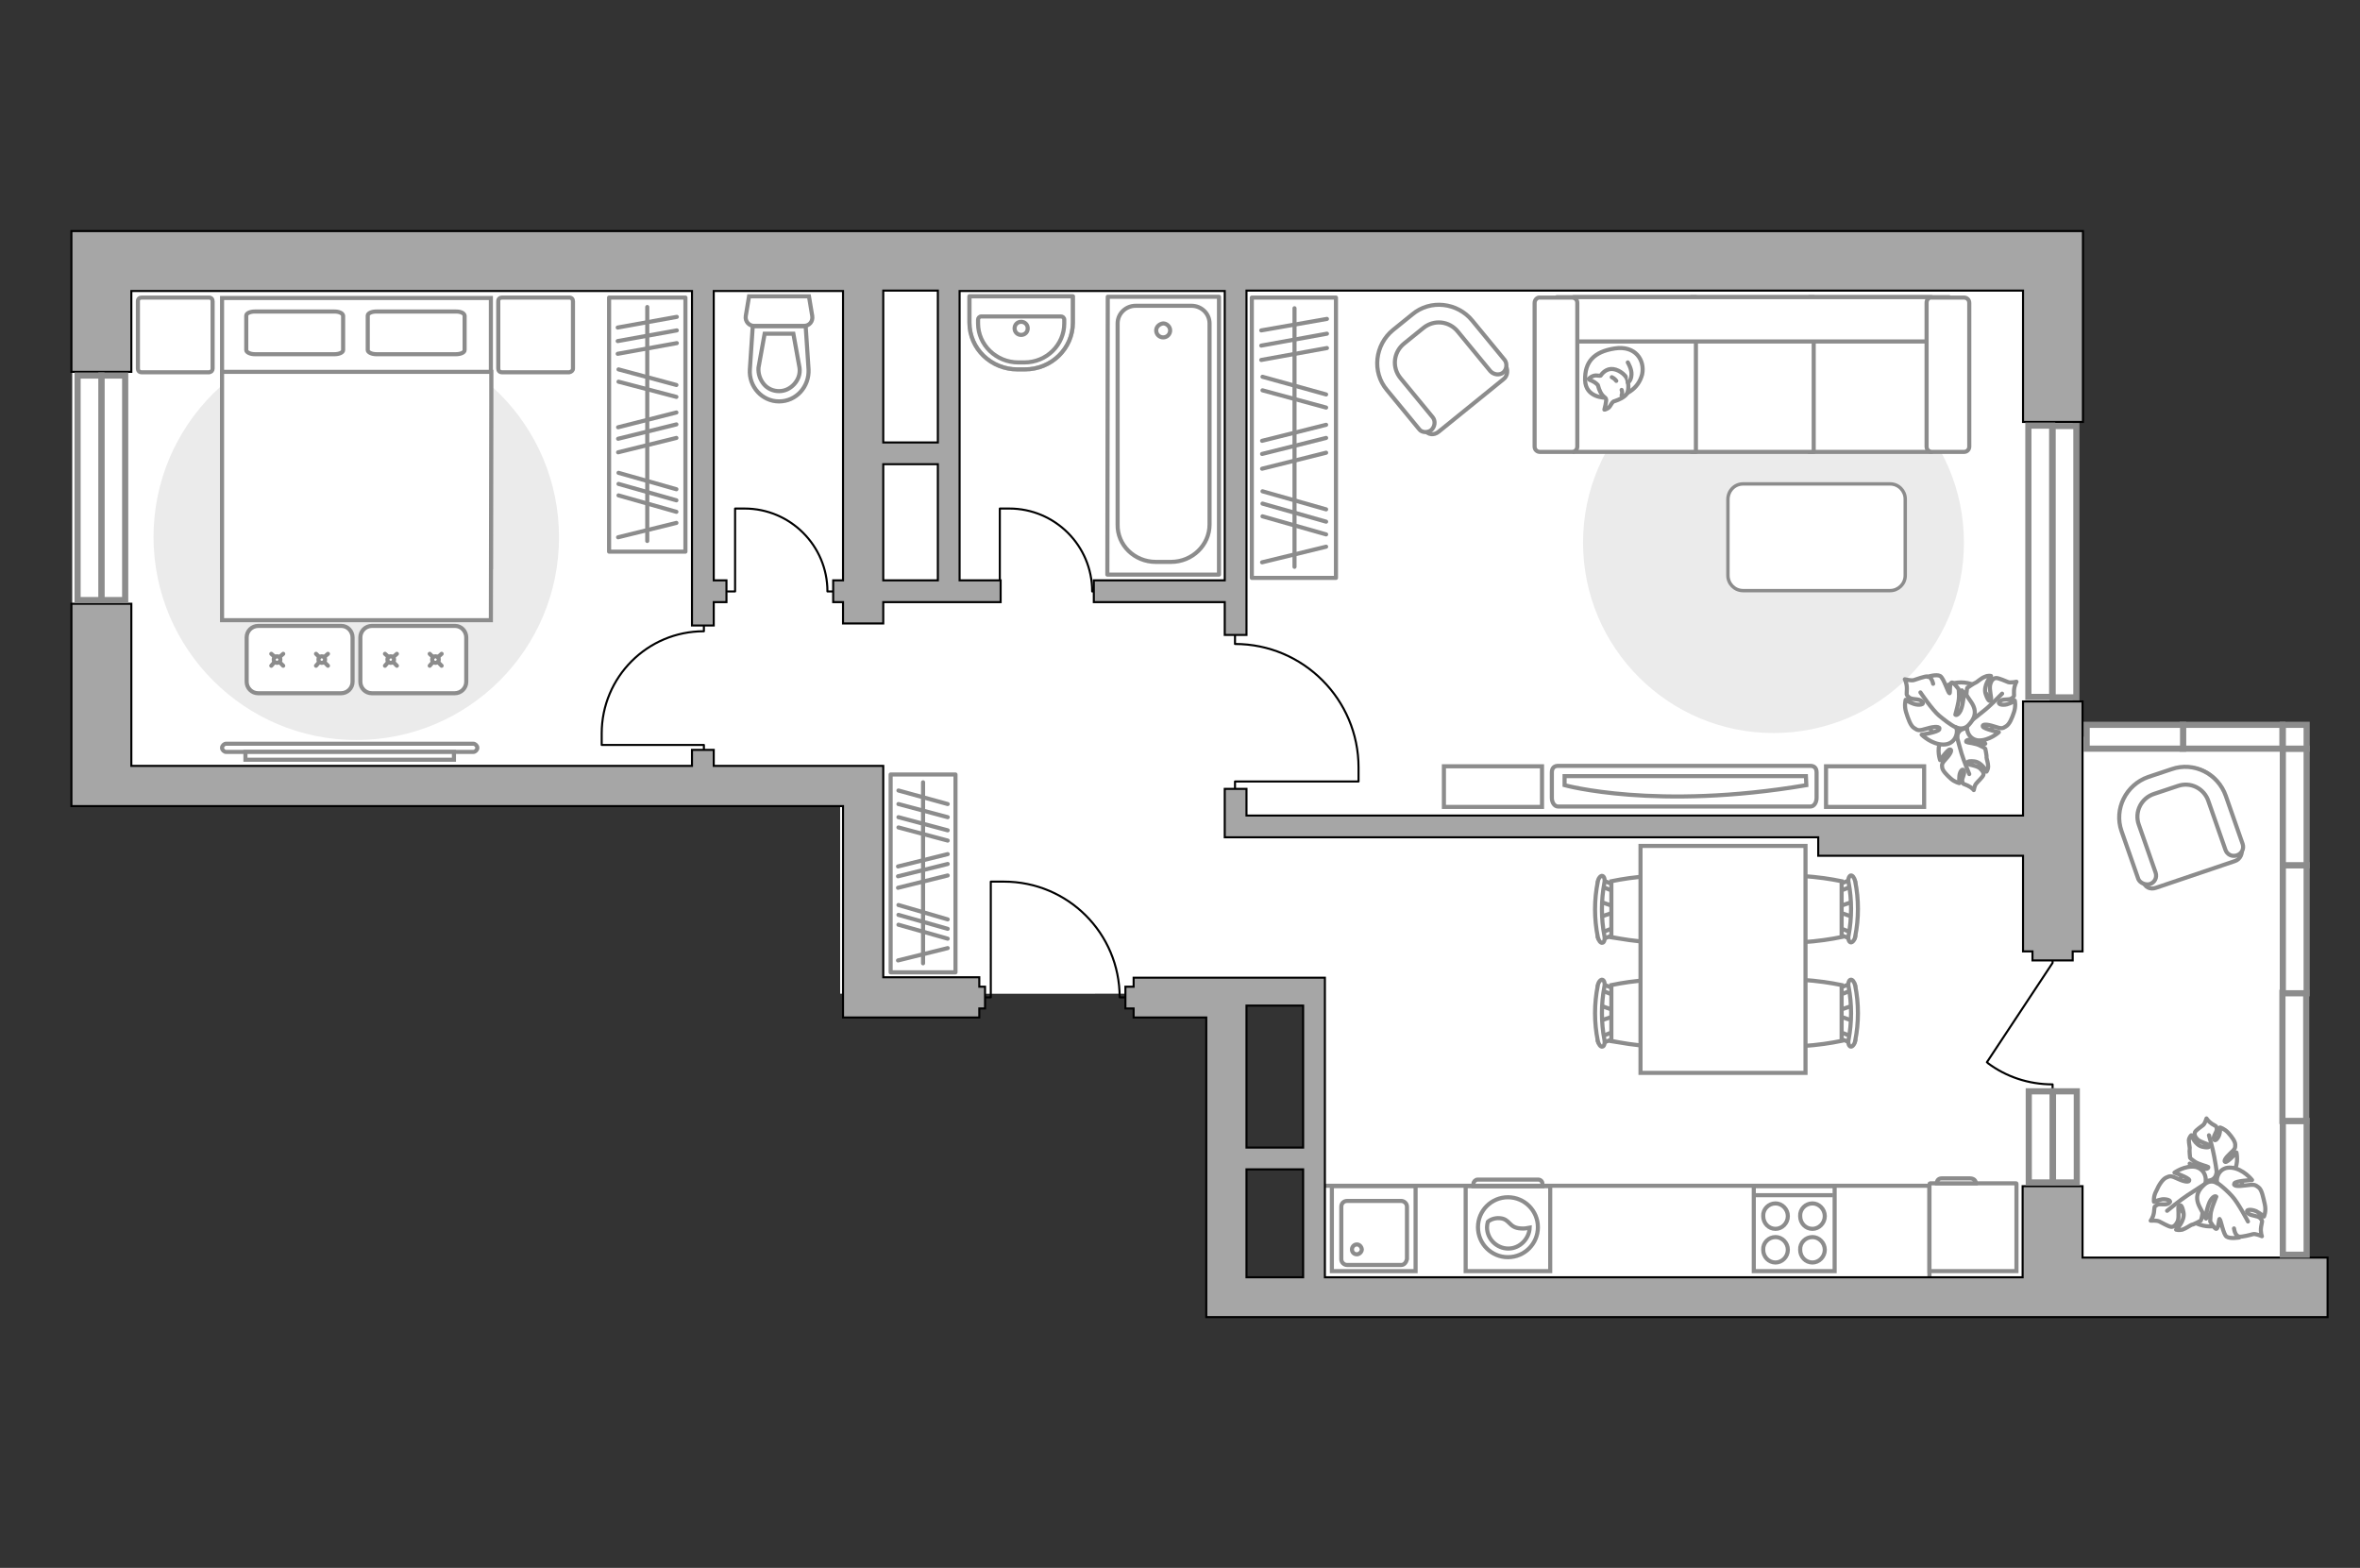 <?xml version="1.0" encoding="utf-8"?>
<!-- Generator: Adobe Illustrator 25.1.0, SVG Export Plug-In . SVG Version: 6.00 Build 0)  -->
<svg version="1.1" id="Слой_1" xmlns="http://www.w3.org/2000/svg" xmlns:xlink="http://www.w3.org/1999/xlink" x="0px" y="0px"
	 viewBox="0 0 575 382" style="enable-background:new 0 0 575 382;" xml:space="preserve">
<rect x="0" y="0" width="575" height="382" fill="#333333" stroke="none"/>
<style type="text/css">
	.st0{fill:#FFFFFF;}
	.st1{fill:#FFFFFF;stroke:#8C8C8C;stroke-linecap:round;stroke-linejoin:round;stroke-miterlimit:10;}
	.st2{fill:none;stroke:#8C8C8C;stroke-linecap:round;stroke-linejoin:round;stroke-miterlimit:10;}
	.st3{fill:#FFFFFF;stroke:#8C8C8C;stroke-miterlimit:10;}
	.st4{fill:#EBEBEB;}
	.st5{fill:none;stroke:#000000;stroke-width:0.5;stroke-linecap:round;stroke-linejoin:round;stroke-miterlimit:10;}
	.st6{fill:none;stroke:#8C8C8C;stroke-linecap:round;stroke-miterlimit:10;}
	.st7{fill:#FFFFFF;stroke:#8C8C8C;stroke-linecap:round;stroke-miterlimit:10;}
	.st8{fill:#FFFFFF;stroke:#8C8C8C;stroke-width:0.828;stroke-miterlimit:10;}
	.st9{fill-rule:evenodd;clip-rule:evenodd;fill:#FFFFFF;fill-opacity:0.1;stroke:#8C8C8C;stroke-miterlimit:10;}
	
		.st10{opacity:0.5;fill:none;stroke:#8C8C8C;stroke-linecap:round;stroke-linejoin:round;stroke-miterlimit:10;enable-background:new    ;}
	.st11{fill:#A6A6A6;stroke:#000000;stroke-width:0.5;stroke-miterlimit:10;}
	.st12{fill:#FFFFFF;stroke:#8C8C8C;stroke-width:1.5;stroke-linecap:round;stroke-miterlimit:10;}
</style>
<g id="bg_1_">
	<g>
		<rect x="317.5" y="61.5" class="st0" width="187.5" height="252.1"/>
		<rect x="486.7" y="179.5" class="st0" width="72.4" height="132.9"/>
		<rect x="204.7" y="65.3" class="st0" width="135.9" height="176.8"/>
		<rect x="17.6" y="65.2" class="st0" width="218.1" height="125.4"/>
		<rect x="76.8" y="63.6" class="st0" width="139.6" height="127.9"/>
		<rect x="213.3" y="144" class="st0" width="53.5" height="98"/>
	</g>
</g>
<g id="furniture_1_">
	<g>
		<path id="Vector_52_6_" class="st1" d="M347.1,104.7l-8.8-10.9c-3.1-3.9-2.6-9.8,1.4-13l5.2-4.2c3.9-3.1,9.8-2.6,13,1.4l8.8,10.9
			c0.8,1,0.7,2.7-0.4,3.5l-15.8,12.8C349.4,106.1,347.9,106,347.1,104.7z"/>
		<path id="Vector_53_6_" class="st1" d="M345.8,104.6l-7.9-9.6c-3.7-4.4-2.9-11,1.5-14.6l4.7-3.8c4.4-3.7,11-2.9,14.6,1.5l7.9,9.6
			c0.7,0.9,0.5,2.4-0.4,3.1s-2.3,0.5-3.1-0.4l-7.9-9.6c-2.1-2.6-5.8-3-8.4-0.9l-4.7,3.8c-2.6,2.1-3,5.8-0.9,8.4l7.9,9.6
			c0.7,0.9,0.5,2.3-0.4,3.1C347.8,105.5,346.4,105.4,345.8,104.6z"/>
	</g>
	<g>
		<path id="Vector_52_1_" class="st1" d="M522.2,214.6l-4.4-13.3c-1.6-4.7,0.9-10.1,5.8-11.7l6.4-2.1c4.7-1.6,10.1,0.9,11.7,5.8
			l4.4,13.3c0.4,1.3-0.3,2.8-1.6,3.2l-19.2,6.5C523.9,216.8,522.5,216.2,522.2,214.6z"/>
		<path id="Vector_53_1_" class="st1" d="M521,214.2l-4.1-11.7c-1.9-5.4,1.1-11.3,6.5-13.2l5.7-1.9c5.4-1.9,11.3,1.1,13.2,6.5
			l4.1,11.7c0.4,1.2-0.2,2.4-1.4,2.8c-1.2,0.4-2.4-0.2-2.8-1.4l-4.1-11.7c-1-3.2-4.4-4.9-7.5-3.8l-5.7,1.9c-3.2,1-4.9,4.4-3.8,7.5
			l4.1,11.7c0.4,1.2-0.2,2.4-1.4,2.8C522.7,215.7,521.4,215.1,521,214.2z"/>
	</g>
	<g>
		<rect x="148.4" y="72.5" class="st2" width="18.6" height="61.9"/>
		<line class="st2" x1="150.5" y1="79.8" x2="164.9" y2="77.2"/>
		<line class="st2" x1="150.5" y1="83.1" x2="164.9" y2="80.5"/>
		<line class="st2" x1="150.7" y1="115.2" x2="164.8" y2="119.2"/>
		<line class="st2" x1="150.7" y1="117.9" x2="164.8" y2="121.9"/>
		<line class="st2" x1="150.7" y1="120.7" x2="164.8" y2="124.7"/>
		<line class="st2" x1="150.5" y1="86.2" x2="164.9" y2="83.6"/>
		<line class="st2" x1="150.7" y1="90" x2="164.8" y2="93.8"/>
		<line class="st2" x1="150.7" y1="93" x2="164.8" y2="96.7"/>
		<line class="st2" x1="150.6" y1="104.1" x2="164.8" y2="100.5"/>
		<line class="st2" x1="150.6" y1="110.2" x2="164.8" y2="106.7"/>
		<line class="st2" x1="150.6" y1="130.9" x2="164.8" y2="127.4"/>
		<line class="st2" x1="150.6" y1="106.9" x2="164.8" y2="103.4"/>
		<line class="st2" x1="157.7" y1="131.8" x2="157.7" y2="74.8"/>
	</g>
	<g>
		<rect x="217" y="188.7" class="st2" width="15.8" height="48.2"/>
		<line class="st2" x1="218.9" y1="220.5" x2="230.9" y2="224"/>
		<line class="st2" x1="218.9" y1="222.9" x2="230.9" y2="226.3"/>
		<line class="st2" x1="218.9" y1="225.3" x2="230.9" y2="228.7"/>
		<line class="st2" x1="218.9" y1="199.1" x2="230.9" y2="202.3"/>
		<line class="st2" x1="218.9" y1="192.6" x2="230.9" y2="195.9"/>
		<line class="st2" x1="218.9" y1="195.9" x2="230.9" y2="199.1"/>
		<line class="st2" x1="218.9" y1="201.6" x2="230.9" y2="204.8"/>
		<line class="st2" x1="218.8" y1="211.1" x2="230.9" y2="208.1"/>
		<line class="st2" x1="218.8" y1="216.3" x2="230.9" y2="213.3"/>
		<line class="st2" x1="218.8" y1="234" x2="230.9" y2="231"/>
		<line class="st2" x1="218.8" y1="213.5" x2="230.9" y2="210.5"/>
		<line class="st2" x1="224.9" y1="234.7" x2="224.9" y2="190.6"/>
	</g>
	<g>
		<rect x="305" y="72.5" class="st2" width="20.5" height="68.3"/>
		<line class="st2" x1="307.3" y1="80.5" x2="323.3" y2="77.7"/>
		<line class="st2" x1="307.3" y1="84.2" x2="323.3" y2="81.3"/>
		<line class="st2" x1="307.6" y1="119.7" x2="323.1" y2="124.1"/>
		<line class="st2" x1="307.6" y1="122.7" x2="323.1" y2="127.1"/>
		<line class="st2" x1="307.6" y1="125.8" x2="323.1" y2="130.2"/>
		<line class="st2" x1="307.3" y1="87.7" x2="323.3" y2="84.8"/>
		<line class="st2" x1="307.6" y1="91.8" x2="323.1" y2="96.1"/>
		<line class="st2" x1="307.6" y1="95.1" x2="323.1" y2="99.3"/>
		<line class="st2" x1="307.5" y1="107.4" x2="323.1" y2="103.5"/>
		<line class="st2" x1="307.5" y1="114.2" x2="323.1" y2="110.3"/>
		<line class="st2" x1="307.5" y1="137" x2="323.1" y2="133.2"/>
		<line class="st2" x1="307.5" y1="110.6" x2="323.1" y2="106.7"/>
		<line class="st2" x1="315.4" y1="138.1" x2="315.4" y2="75.1"/>
	</g>
	<g>
		<path id="Vector_60_3_" class="st3" d="M546.6,290.8c-0.1,4.5-3.7,8.1-8.2,8s-8.1-3.7-8-8.2c0.1-4.5,3.7-8.1,8.2-8
			C543.1,282.7,546.7,286.4,546.6,290.8z"/>
		<path class="st1" d="M544.3,285.3c1.2-1.9,0.6-4.5,0.6-4.5s-2.1,2.4-2.7,2.3c-0.5-0.1,0-1,1.2-2.1s1.2-1.3,1.2-2.1
			c0-0.8-0.8-1.9-1.7-2.9s-2-1.3-2-1.3s0.1,0.9-0.2,1.8s-1.1,1.8-1.3,1c-0.2-0.8,0.8-1.7,0.7-2.5c-0.1-0.8-0.3-0.6-1.2-1.2
			c-0.9-0.6-1.3-1.3-1.3-1.3s-0.4,1.3-0.8,1.6c-0.4,0.3-1.8,1.3-2,1.7c-0.2,0.5-0.1,1.1,0.6,1.8c0.7,0.7,2.6,1.1,2.8,1.4
			c0.2,0.3,0.2,0.8-1.6,0.4s-2.7-2.8-2.7-2.8s-0.5,0.4-0.6,1.2c0,0.8,0.3,1.9,0.2,2.2c-0.1,0.3,0.1,2.1,0.1,2.1s0.1,0.2,1.1,0.9
			c1,0.7,3.2,1.2,3.3,1.3s0.1,0.6-1.2,0.5c-1.2,0-3.3-1.3-3.3-1.3s0,0.1,0.9,2.2s2.4,2.2,4,1.9c1.5-0.3,1.6-1.7,1.6-1.7
			C540.5,286.7,542.8,287.4,544.3,285.3z"/>
		<path class="st2" d="M539.6,289.7c0.5-1.2,0.7-2.4,0.5-3.7c0-0.9-0.4-3-0.6-4.1c-0.3-1.8-1.3-5.3-1.3-5.3"/>
		<path class="st1" d="M534.9,284.3c-2.6-0.4-5.1,1.4-5.1,1.4s3.4,1.2,3.6,1.8c0.1,0.6-1.1,0.5-2.8-0.3c-1.7-0.8-1.9-0.7-2.8-0.3
			s-1.8,1.8-2.4,3.2c-0.8,1.4-0.6,2.7-0.6,2.7s0.9-0.4,2-0.6c1.1-0.1,2.5,0.3,1.7,0.9c-0.8,0.7-2.2,0-3,0.5s-0.5,0.5-0.7,1.8
			c-0.2,1.3-0.8,2-0.8,2s1.5-0.1,2.1,0.2c0.6,0.3,2.2,1.2,2.8,1.3s1.2-0.3,1.7-1.4c0.4-1.1,0-3.2,0.2-3.6c0.3-0.4,0.8-0.6,1.2,1.5
			s-1.8,4.2-1.8,4.2s0.6,0.2,1.5,0c0.9-0.3,2-1.1,2.3-1.2c0.4,0,2.2-1,2.2-1s0.2-0.3,0.4-1.6c0.2-1.3-0.3-3.9-0.2-4.1
			c0-0.2,0.5-0.4,1,1s0.1,4.2,0.1,4.2s0.2-0.1,2-2c1.8-2,1.2-3.7,0.2-5.2s-2.6-0.9-2.6-0.9C537.8,287.7,537.5,284.9,534.9,284.3z"/>
		<path class="st2" d="M541.2,287.4c-1.5,0-2.9,0.4-4.2,1.2c-0.8,0.5-2.9,1.9-4,2.6c-1.7,1.1-5,3.8-5,3.8"/>
		<g>
			<path class="st1" d="M545.6,301.5c0,0-2.2,0.4-3.1-0.2c-0.8-0.5-1.4-4.1-1.7-4.3c-0.2-0.1-0.2,2.2-0.8,2.4
				c-0.4,0.1-1.5-1.8-1.5-1.8s0-0.2,0.1-1.7s1.4-4.2,1.4-4.3s-0.5-0.5-1.4,0.8c-0.8,1.3-1.3,4.3-1.3,4.3s-0.1-0.2-1.4-2.7
				c-1.3-2.6-0.2-4.2,1.3-5.5c1.6-1.3,3-0.2,3-0.2c-0.4-1.4,0.6-4.1,3.5-3.8c2.9,0.3,5,3,5,3s-4,0.2-4.3,0.8
				c-0.4,0.7,0.8,0.8,2.9,0.5c2-0.3,2.2-0.1,3,0.5s1.1,2.4,1.5,4.1c0.4,1.7-0.2,3-0.2,3s-0.8-0.7-1.9-1.3c-1.2-0.5-2.7-0.5-2.1,0.4
				c0.7,0.8,2.4,0.6,3.1,1.3c0.7,0.8,0.4,0.7,0.2,2.1s0.2,2.3,0.2,2.3s-1.6-0.7-2.2-0.5c-0.7,0.2-2.7,0.7-3.3,0.6s-1.1-0.7-1.3-2"/>
			<path class="st2" d="M540.1,288.1c1.3,0.9,2.8,2.3,3.7,3.3c1.5,1.6,3.9,6.2,3.9,6.2"/>
		</g>
	</g>
	<path id="Vector_51_4_" class="st4" d="M385.7,132.2c0-25.6,20.8-46.4,46.4-46.4s46.4,20.7,46.4,46.4c0,25.6-20.7,46.4-46.4,46.4
		C406.5,178.6,385.7,157.8,385.7,132.2z"/>
	<path id="Vector_51_2_" class="st4" d="M37.4,130.9c0-27.3,22.1-49.4,49.4-49.4s49.4,22.1,49.4,49.4s-22.1,49.4-49.4,49.4
		C59.6,180.3,37.5,158.2,37.4,130.9z"/>
	<g>
		<path id="Vector_54_2_" class="st1" d="M470.6,110.1h-29.8V72.4h29.8V110.1z"/>
		<path id="Vector_55_2_" class="st1" d="M441.9,110.1h-29.8V72.4h29.8V110.1z"/>
		<path id="Vector_56_2_" class="st1" d="M413.2,110.1h-29.8V72.4h29.8V110.1z"/>
		<path id="Vector_57_2_" class="st1" d="M379.3,83.2V72.4h95.6l-2.8,10.8H379.3z"/>
		<path id="Vector_58_2_" class="st1" d="M470.7,72.5h7.8c0.7,0,1.3,0.5,1.3,1.3v35c0,0.7-0.5,1.3-1.3,1.3h-7.8
			c-0.7,0-1.3-0.5-1.3-1.3v-35C469.4,73,469.9,72.4,470.7,72.5z"/>
		<path id="Vector_59_2_" class="st1" d="M375.2,72.5h7.8c0.7,0,1.3,0.5,1.3,1.3v35c0,0.7-0.5,1.3-1.3,1.3h-7.8
			c-0.7,0-1.3-0.5-1.3-1.3v-35C373.9,73,374.6,72.4,375.2,72.5z"/>
		<g>
			<path class="st1" d="M400.1,91.2c0.7-3.4-1.6-7.1-6.7-6.3s-7.3,3.3-7.2,7.7s5,4.3,5,4.3C396.1,96.9,399.2,94.7,400.1,91.2z"/>
			<path class="st1" d="M391.3,97.2c0.2,0.3-0.4,2.6-0.4,2.6s0,0.1,0.8-0.3s0.9-1.7,1.8-1.8c0.9-0.3,2.3-0.9,2.9-1.8
				c0.5-1,0.4-2.5,0-3.6s-2.3-2.5-3.9-2.4s-2.5,1.6-2.5,1.6s0,0.1-0.8,0c-1.2-0.2-2.1,0.8-2.1,0.8s-0.1,0.2,0.8,0.5
				c0.9,0.4,1.4,1,1.4,1C390.1,96.8,391.1,96.6,391.3,97.2z"/>
			<path class="st1" d="M392.7,91.9c0.7,0.3,1.1,0.9,1.1,0.9"/>
			<path class="st1" d="M395.1,96.3c0.3-0.7,0-1.3,0-1.3"/>
			<path class="st1" d="M396.6,88.3c0,0,1,1.6,0.9,3c-0.1,1.6-0.9,1.9-0.9,1.9"/>
		</g>
	</g>
	<polyline class="st3" points="320.9,288.9 470.1,288.9 470.1,312.2 	"/>
	<path class="st5" d="M268.2,144.1h-2.1l0,0c0-11.2-9.1-20.2-20.2-20.2h-2.3v20.2h-1.8"/>
	<path class="st5" d="M203.7,144.1h-2.1l0,0c0-11.2-9.1-20.2-20.2-20.2h-2.3v20.2h-1.8"/>
	<path class="st5" d="M300.9,153.7v3.2l0,0c16.6,0,30.1,13.5,30.1,30.1v3.4h-30.1v2.7"/>
	<path class="st5" d="M171.5,151.2v2.6l0,0c-13.8,0-24.9,11.2-24.9,24.9v2.8h24.9v2.2"/>
	<g>
		<path id="Vector_8_1_" class="st3" d="M470.1,288.5v21.2h21.2v-21.3c0,0,0-0.1-0.1-0.1h-20.9C470.2,288.3,470.1,288.4,470.1,288.5
			z"/>
		<path id="Vector_9_1_" class="st3" d="M479.9,287.1h-6.8c-0.7,0-1.2,0.4-1.2,1.2h9.5C481.4,287.6,480.9,287.1,479.9,287.1z"/>
	</g>
	<g>
		<path id="Vector_102_2_" class="st3" d="M441.1,196.5c0.9,0,1.5-1,1.5-2.1v-6.2c0-1.2-0.7-1.6-1.5-1.6h-61.5
			c-0.9,0-1.5,0.5-1.5,1.6v6.2c0,1.2,0.7,2.1,1.5,2.1H441.1z"/>
		<path id="Vector_103_2_" class="st3" d="M440.1,191.3c-36.6,6.2-58.9,0-58.9,0v-2.2H440L440.1,191.3z"/>
	</g>
	<g>
		<path id="Vector_98_1_" class="st3" d="M54.1,72.6h65.5v65.6H54.1V72.6z"/>
		<path id="Vector_99_1_" class="st3" d="M119.6,151.1l0.1-52.3v-8.2h-7.8H54.1v60.5H119.6L119.6,151.1z"/>
		<path id="Vector_100_1_" class="st2" d="M83.6,76.9v8.4c0,0.6-1,1-2.1,1H62.1c-1.2,0-2.1-0.5-2.1-1v-8.4c0-0.6,1-1,2.1-1h19.4
			C82.6,75.9,83.5,76.3,83.6,76.9z"/>
		<path id="Vector_101_1_" class="st2" d="M113.2,76.9v8.4c0,0.6-1,1-2.1,1H91.7c-1.2,0-2.1-0.5-2.1-1v-8.4c0-0.6,1-1,2.1-1h19.4
			C112.3,75.9,113.1,76.3,113.2,76.9z"/>
	</g>
	<path id="Vector_5_2_" class="st1" d="M138.7,90.7h-16.4c-0.6,0-0.9-0.4-0.9-0.9V73.4c0-0.6,0.4-0.9,0.9-0.9h16.4
		c0.6,0,0.9,0.4,0.9,0.9v16.4C139.6,90.3,139.2,90.6,138.7,90.7z"/>
	<path id="Vector_5_1_" class="st1" d="M51,90.7H34.5c-0.6,0-0.9-0.4-0.9-0.9V73.4c0-0.6,0.4-0.9,0.9-0.9h16.4
		c0.6,0,0.9,0.4,0.9,0.9v16.4C51.8,90.3,51.5,90.6,51,90.7z"/>
	<g>
		<path class="st3" d="M115.3,183.2c0.5,0,1-0.5,1-1s-0.5-1-1-1H55.1c-0.5,0-1,0.5-1,1s0.5,1,1,1H115.3z"/>
		<rect x="59.8" y="183.2" class="st3" width="50.8" height="1.9"/>
	</g>
	<g>
		<path class="st3" d="M110.9,152.5H90.6c-1.5,0-2.8,1.2-2.8,2.8v10.8c0,1.5,1.2,2.8,2.8,2.8h20.2c1.5,0,2.8-1.2,2.8-2.8v-10.8
			C113.6,153.8,112.4,152.5,110.9,152.5z"/>
		<g>
			<g>
				<line class="st6" x1="94.6" y1="161.3" x2="93.8" y2="162.2"/>
				<circle class="st7" cx="95.2" cy="160.7" r="0.8"/>
				<line class="st6" x1="96.7" y1="159.3" x2="95.8" y2="160.1"/>
				<line class="st6" x1="95.8" y1="161.3" x2="96.7" y2="162.2"/>
				<line class="st6" x1="93.8" y1="159.3" x2="94.7" y2="160.1"/>
			</g>
			<g>
				<line class="st6" x1="105.5" y1="161.3" x2="104.7" y2="162.2"/>
				<circle class="st7" cx="106.1" cy="160.7" r="0.8"/>
				<line class="st6" x1="107.6" y1="159.3" x2="106.7" y2="160.1"/>
				<line class="st6" x1="106.7" y1="161.3" x2="107.6" y2="162.2"/>
				<line class="st6" x1="104.7" y1="159.3" x2="105.5" y2="160.1"/>
			</g>
		</g>
	</g>
	<g>
		<path class="st3" d="M83.2,152.5H62.9c-1.5,0-2.8,1.2-2.8,2.8v10.8c0,1.5,1.2,2.8,2.8,2.8h20.2c1.5,0,2.8-1.2,2.8-2.8v-10.8
			C85.9,153.8,84.7,152.5,83.2,152.5z"/>
		<g>
			<g>
				<line class="st6" x1="66.9" y1="161.3" x2="66.1" y2="162.2"/>
				<circle class="st7" cx="67.5" cy="160.7" r="0.8"/>
				<line class="st6" x1="69" y1="159.3" x2="68.1" y2="160.1"/>
				<line class="st6" x1="68.1" y1="161.3" x2="69" y2="162.2"/>
				<line class="st6" x1="66.1" y1="159.3" x2="67" y2="160.1"/>
			</g>
			<g>
				<line class="st6" x1="77.8" y1="161.3" x2="77" y2="162.2"/>
				<circle class="st7" cx="78.4" cy="160.7" r="0.8"/>
				<line class="st6" x1="79.9" y1="159.3" x2="79" y2="160.1"/>
				<line class="st6" x1="79" y1="161.3" x2="79.9" y2="162.2"/>
				<line class="st6" x1="77" y1="159.3" x2="77.8" y2="160.1"/>
			</g>
		</g>
	</g>
	<g>
		<path id="Vector_60_2_" class="st3" d="M469.7,175.2c-0.4-4.5,2.8-8.5,7.3-8.9s8.5,2.8,8.9,7.3c0.4,4.5-2.8,8.5-7.3,8.9
			C474.2,183,470.2,179.7,469.7,175.2z"/>
		<path class="st1" d="M472.8,180.6c-1,2.1-0.1,4.6-0.1,4.6s1.8-2.6,2.4-2.6s0.2,1-0.9,2.2s-1.1,1.4-1,2.2s1.1,1.8,2.1,2.7
			c1,0.9,2.1,1.1,2.1,1.1s-0.1-0.8,0-1.8s0.8-2,1.1-1.2c0.3,0.8-0.6,1.8-0.4,2.6c0.2,0.8,0.3,0.5,1.3,1c1.1,0.5,1.5,1.1,1.5,1.1
			s0.2-1.2,0.6-1.6c0.3-0.4,1.5-1.5,1.7-2c0.2-0.4,0-1-0.8-1.7c-0.8-0.7-2.6-0.8-2.9-1.1s-0.3-0.8,1.5-0.6c1.9,0.2,3,2.5,3,2.5
			s0.4-0.5,0.4-1.3s-0.4-1.9-0.4-2.2c0.1-0.3-0.3-2.1-0.3-2.1s-0.1-0.2-1.2-0.7c-1-0.6-3.3-0.8-3.4-0.9s-0.2-0.6,1.1-0.6
			s3.5,1,3.5,1s-0.1-0.1-1.2-2.1s-2.7-2-4.2-1.5s-1.4,1.9-1.4,1.9C476.2,178.6,473.9,178.2,472.8,180.6z"/>
		<path class="st2" d="M476.8,175.7c-0.3,1.3-0.3,2.6,0,3.8c0.2,0.9,0.8,2.9,1.1,4c0.5,1.7,1.9,5.1,1.9,5.1"/>
		<path class="st1" d="M482,180.4c2.7,0.1,5-2,5-2s-3.7-0.8-3.9-1.4s1-0.6,2.8,0s2,0.5,2.8,0c0.9-0.5,1.5-2,2-3.5s0.2-2.8,0.2-2.8
			s-0.8,0.6-1.9,0.9c-1.1,0.3-2.5,0-1.8-0.7c0.8-0.8,2.2-0.2,3-0.8c0.8-0.6,0.4-0.6,0.5-1.9s0.6-2.1,0.6-2.1s-1.4,0.3-2,0.1
			c-0.5-0.2-2.3-1-2.9-1s-1.2,0.4-1.5,1.6s0.4,3.3,0.2,3.7c-0.1,0.4-0.6,0.7-1.3-1.4s1.3-4.4,1.3-4.4s-0.7-0.2-1.5,0.2
			c-0.9,0.3-1.9,1.3-2.2,1.4c-0.4,0.1-2.1,1.3-2.1,1.3s-0.1,0.2-0.2,1.6c0,1.4,0.7,4,0.7,4.1c-0.1,0.2-0.6,0.4-1.2-0.9
			c-0.6-1.4-0.6-4.2-0.6-4.2s-0.1,0.1-1.7,2.2c-1.6,2.1-0.8,3.8,0.4,5.2c1.2,1.4,2.7,0.6,2.7,0.6C478.9,177.4,479.4,180.1,482,180.4
			z"/>
		<path class="st2" d="M475.4,178c1.4-0.2,2.8-0.8,4-1.7c0.8-0.6,2.8-2.2,3.8-3c1.6-1.2,4.6-4.3,4.6-4.3"/>
		<g>
			<path class="st1" d="M469.6,164.9c0,0,2.2-0.7,3.1-0.2s1.9,4.1,2.3,4.2c0.2,0-0.1-2.3,0.5-2.6c0.4-0.2,1.7,1.6,1.7,1.6
				s0.1,0.3,0.1,1.8s-0.9,4.3-0.9,4.4s0.6,0.4,1.3-1c0.7-1.5,0.8-4.5,0.8-4.5s0.2,0.1,1.8,2.5c1.6,2.4,0.7,4.1-0.7,5.6
				c-1.4,1.4-3,0.5-3,0.5c0.6,1.3-0.2,4.2-3.1,4.2s-5.3-2.4-5.3-2.4s4-0.6,4.3-1.3s-1-0.8-3-0.2c-2,0.6-2.2,0.5-3.1-0.1
				c-0.9-0.5-1.5-2.3-2-3.9s-0.1-3-0.1-3s0.8,0.6,2,1s2.8,0.2,2-0.6c-0.8-0.8-2.4-0.3-3.2-1s-0.5-0.7-0.5-2.1c0-1.4-0.5-2.3-0.5-2.3
				s1.6,0.4,2.2,0.2s2.6-0.9,3.2-0.9s1.2,0.5,1.5,1.8"/>
			<path class="st2" d="M476.5,177.2c-1.3-0.6-2.9-1.9-4-2.8c-1.7-1.4-4.6-5.7-4.6-5.7"/>
		</g>
	</g>
	<path id="Vector_35_2_" class="st8" d="M421,121.7v18.5c0,2,1.6,3.7,3.7,3.7h4.6h31.2c2,0,3.7-1.6,3.7-3.7v-18.6
		c0-2-1.6-3.7-3.7-3.7h-35.8C422.6,117.9,421,119.6,421,121.7z"/>
	<g>
		<g>
			<path class="st3" d="M357.1,309.7h20.6V289h-20.6V309.7z"/>
			<path class="st9" d="M359,288.4v0.6h16.8v-0.6c0-0.6-0.5-1-1-1H360C359.5,287.4,359,287.9,359,288.4z"/>
		</g>
		<circle class="st3" cx="367.4" cy="299" r="7.3"/>
		<path class="st3" d="M362.5,297.7c-0.1,0.4-0.2,0.9-0.2,1.3c0,2.9,2.4,5.2,5.2,5.2c2.8,0,5.1-2.4,5.2-5.1
			c-0.6,0.1-1.2,0.3-2.2,0.2c-3-0.2-2.5-2.3-5.1-2.5C364.1,296.7,363,297.2,362.5,297.7z"/>
	</g>
	<g>
		<g id="Group_2_9_">
			<g id="Group_3_9_">
				<path id="Vector_10_9_" class="st3" d="M389.9,245l3.8,1.3v1.1l-3.8,1.3V245z"/>
			</g>
			<g id="Group_4_9_">
				<path id="Vector_11_9_" class="st3" d="M393.5,241.7c-0.1,0.5-0.4,0.7-0.7,0.6l-3.1-1.2c-0.3,0-0.5-0.5-0.4-0.9
					c0.1-0.5,0.4-0.7,0.7-0.6l3.1,1.2c0.2,0,0.4,0.3,0.4,0.7C393.5,241.5,393.5,241.5,393.5,241.7z"/>
			</g>
			<g id="Group_5_9_">
				<path id="Vector_12_9_" class="st3" d="M393.1,253.1l-3.1,1.2c-0.3,0.1-0.6-0.2-0.7-0.6c-0.1-0.4,0.1-0.9,0.4-1l3.1-1.2
					c0.3-0.1,0.6,0.2,0.7,0.6c0,0.1,0,0.1,0,0.2C393.5,252.5,393.4,252.8,393.1,253.1z"/>
			</g>
			<path id="Vector_13_9_" class="st3" d="M392.6,253.6V240c0,0,13.1-2.8,15.9,0c2.4,2.4,2.4,11.2,0,13.6
				C405.7,256.5,392.7,253.6,392.6,253.6z"/>
			<path id="Vector_14_9_" class="st3" d="M390.4,255c-0.4,0.1-0.9-0.5-1.1-1.4c-0.9-4.4-0.9-9.1,0-13.5c0.1-0.8,0.7-1.5,1.1-1.4
				c0.4,0.1,0.7,0.8,0.5,1.7c-0.8,4.2-0.8,8.7,0,12.9C391.1,254.2,390.8,255,390.4,255z"/>
		</g>
		<g id="Group_2_8_">
			<g id="Group_3_8_">
				<path id="Vector_10_8_" class="st3" d="M389.9,219.7l3.8,1.3v1.1l-3.8,1.3V219.7z"/>
			</g>
			<g id="Group_4_8_">
				<path id="Vector_11_8_" class="st3" d="M393.5,216.4c-0.1,0.5-0.4,0.7-0.7,0.6l-3.1-1.2c-0.3,0-0.5-0.5-0.4-0.9
					c0.1-0.5,0.4-0.7,0.7-0.6l3.1,1.2c0.2,0,0.4,0.3,0.4,0.7C393.5,216.3,393.5,216.3,393.5,216.4z"/>
			</g>
			<g id="Group_5_8_">
				<path id="Vector_12_8_" class="st3" d="M393.1,227.8L390,229c-0.3,0.1-0.6-0.2-0.7-0.6s0.1-0.9,0.4-1l3.1-1.2
					c0.3-0.1,0.6,0.2,0.7,0.6c0,0.1,0,0.1,0,0.2C393.5,227.3,393.4,227.6,393.1,227.8z"/>
			</g>
			<path id="Vector_13_8_" class="st3" d="M392.6,228.3v-13.6c0,0,13.1-2.8,15.9,0c2.4,2.4,2.4,11.2,0,13.6
				C405.7,231.1,392.7,228.3,392.6,228.3z"/>
			<path id="Vector_14_8_" class="st3" d="M390.4,229.7c-0.4,0.1-0.9-0.5-1.1-1.4c-0.9-4.4-0.9-9.1,0-13.5c0.1-0.8,0.7-1.5,1.1-1.4
				c0.4,0.1,0.7,0.8,0.5,1.7c-0.8,4.2-0.8,8.7,0,12.9C391.1,228.9,390.8,229.7,390.4,229.7z"/>
		</g>
		<g id="Group_2_7_">
			<g id="Group_3_7_">
				<path id="Vector_10_7_" class="st3" d="M451.4,223.4l-3.8-1.3V221l3.8-1.3V223.4z"/>
			</g>
			<g id="Group_4_7_">
				<path id="Vector_11_7_" class="st3" d="M447.8,226.8c0.1-0.5,0.4-0.7,0.7-0.6l3.1,1.2c0.3,0,0.5,0.5,0.4,0.9
					c-0.1,0.5-0.4,0.7-0.7,0.6l-3.1-1.2c-0.2,0-0.4-0.3-0.4-0.7C447.8,226.9,447.8,226.8,447.8,226.8z"/>
			</g>
			<g id="Group_5_7_">
				<path id="Vector_12_7_" class="st3" d="M448.2,215.4l3.1-1.2c0.3-0.1,0.6,0.2,0.7,0.6s-0.1,0.9-0.4,1l-3.1,1.2
					c-0.3,0.1-0.6-0.2-0.7-0.6c0-0.1,0-0.1,0-0.2C447.8,215.8,447.9,215.5,448.2,215.4z"/>
			</g>
			<path id="Vector_13_7_" class="st3" d="M448.7,214.7v13.6c0,0-13.1,2.8-15.9,0c-2.4-2.4-2.4-11.2,0-13.6
				C435.6,211.9,448.7,214.7,448.7,214.7z"/>
			<path id="Vector_14_7_" class="st3" d="M450.9,213.3c0.4-0.1,0.9,0.5,1.1,1.4c0.9,4.4,0.9,9.1,0,13.5c-0.1,0.8-0.7,1.5-1.1,1.4
				c-0.4-0.1-0.7-0.8-0.5-1.7c0.8-4.2,0.8-8.7,0-12.9C450.2,214.2,450.5,213.5,450.9,213.3z"/>
		</g>
		<g id="Group_2_6_">
			<g id="Group_3_6_">
				<path id="Vector_10_6_" class="st3" d="M451.4,248.7l-3.8-1.3v-1.1l3.8-1.3V248.7z"/>
			</g>
			<g id="Group_4_6_">
				<path id="Vector_11_6_" class="st3" d="M447.8,252.1c0.1-0.5,0.4-0.7,0.7-0.6l3.1,1.2c0.3,0,0.5,0.5,0.4,0.9
					c-0.1,0.5-0.4,0.7-0.7,0.6l-3.1-1.2c-0.2,0-0.4-0.3-0.4-0.7C447.8,252.2,447.8,252.1,447.8,252.1z"/>
			</g>
			<g id="Group_5_6_">
				<path id="Vector_12_6_" class="st3" d="M448.2,240.7l3.1-1.2c0.3-0.1,0.6,0.2,0.7,0.6s-0.1,0.9-0.4,1l-3.1,1.2
					c-0.3,0.1-0.6-0.2-0.7-0.6c0-0.1,0-0.1,0-0.2C447.8,241.2,447.9,240.8,448.2,240.7z"/>
			</g>
			<path id="Vector_13_6_" class="st3" d="M448.7,240v13.6c0,0-13.1,2.8-15.9,0c-2.4-2.4-2.4-11.2,0-13.6
				C435.6,237.2,448.7,240,448.7,240z"/>
			<path id="Vector_14_6_" class="st3" d="M450.9,238.7c0.4-0.1,0.9,0.5,1.1,1.4c0.9,4.4,0.9,9.1,0,13.5c-0.1,0.8-0.7,1.5-1.1,1.4
				c-0.4-0.1-0.7-0.8-0.5-1.7c0.8-4.2,0.8-8.7,0-12.9C450.2,239.5,450.5,238.8,450.9,238.7z"/>
		</g>
		<path id="Vector_35_1_" class="st3" d="M439.9,206.1v10.6v44.7h-40.2v-55.3H439.9z"/>
	</g>
	<g>
		<rect x="351.8" y="186.7" class="st3" width="23.9" height="9.9"/>
		<rect x="444.9" y="186.7" class="st3" width="23.9" height="9.9"/>
	</g>
</g>
<g id="plan">
	<path class="st5" d="M500.1,267v-2.8l0,0c-5.9,0-11.4-1.9-15.8-5.2c0-0.1-0.2-0.2-0.2-0.2l16-24.2v-2.3"/>
	<path class="st5" d="M275.8,243h-3l0,0c0-15.6-12.6-28.2-28.2-28.2h-3.2V243h-2.5"/>
	<g>
		<polyline class="st2" points="297,140 269.8,140 269.9,72.3 297,72.3 297,140 		"/>
		<path class="st2" d="M272.3,127.8v-49c0-2.4,2-4.3,4.4-4.3h13.6c2.4,0,4.4,1.9,4.4,4.3v49c0,5-4.2,9.1-9.4,9.1h-3.7
			C276.4,136.9,272.2,132.8,272.3,127.8z"/>
		<path class="st2" d="M283.4,78.8c0.9,0,1.7,0.8,1.7,1.7c0,0.9-0.7,1.7-1.7,1.7c-0.9,0-1.7-0.7-1.7-1.7
			C281.7,79.6,282.5,78.9,283.4,78.8z"/>
	</g>
	<g>
		<path class="st10" d="M236.2,78.6v-6.4h25.2v6.4c0,6.3-5.2,11.4-11.7,11.4h-1.8C241.5,90,236.2,85,236.2,78.6z"/>
		<g>
			<path class="st2" d="M238.3,78.8v-0.9c0-0.4,0.3-0.8,0.8-0.8h19.4c0.4,0,0.8,0.3,0.8,0.8v0.9c0,5.2-4.3,9.5-9.7,9.5h-1.5
				C242.7,88.3,238.3,84,238.3,78.8z"/>
			<path class="st2" d="M248.8,78.4c0.9,0,1.6,0.7,1.6,1.6s-0.7,1.6-1.6,1.6c-0.9,0-1.6-0.7-1.6-1.6S247.9,78.4,248.8,78.4z"/>
			<path class="st2" d="M236.2,78.6v-6.4h25.2v6.4c0,6.3-5.2,11.4-11.7,11.4h-1.8C241.5,90,236.2,85,236.2,78.6z"/>
		</g>
	</g>
	<g>
		<path id="wc_1_" class="st3" d="M194.8,89.6"/>
		<g id="Group_26_1_">
			<path id="Vector_130_1_" class="st3" d="M197.9,77l-0.8-4.8h-14.6l-0.8,4.8c-0.2,1.3,0.8,2.4,2,2.4h12.2
				C197.2,79.4,198.1,78.3,197.9,77z"/>
			<path id="Vector_131_1_" class="st3" d="M197,90l-0.7-10.5h-12.9L182.7,90c-0.3,4.2,3,7.8,7.1,7.8C194,97.8,197.2,94.2,197,90z"
				/>
			<path id="Vector_132_1_" class="st3" d="M193.3,81.3l1.5,8.3c0.2,1.5-0.3,2.9-1.3,4s-2.3,1.7-3.7,1.7s-2.8-0.6-3.7-1.7
				c-0.9-1.1-1.4-2.5-1.3-4l1.5-8.3H193.3z"/>
		</g>
	</g>
	<g>
		<path id="Vector_142_3_" class="st3" d="M447,289h-19.7v20.7H447V289z"/>
		<g id="Group_28_3_">
			<g id="Group_29_3_">
				<path id="Vector_143_3_" class="st3" d="M429.6,304.5c0,1.7,1.3,3.1,3,3.1c1.6,0,3-1.4,3-3.1c0-1.7-1.4-3.1-3-3.1
					C430.9,301.4,429.5,302.8,429.6,304.5z"/>
				<path id="Vector_144_3_" class="st3" d="M429.6,296.3c0,1.7,1.3,3.1,3,3.1c1.6,0,3-1.4,3-3.1c0-1.7-1.4-3.1-3-3.1
					C430.9,293.2,429.5,294.6,429.6,296.3z"/>
			</g>
			<g id="Group_30_3_">
				<path id="Vector_145_3_" class="st3" d="M438.6,304.5c0,1.7,1.3,3.1,3,3.1c1.6,0,3-1.4,3-3.1c0-1.7-1.4-3.1-3-3.1
					C439.9,301.4,438.5,302.8,438.6,304.5z"/>
				<path id="Vector_146_3_" class="st3" d="M438.6,296.3c0,1.7,1.3,3.1,3,3.1c1.6,0,3-1.4,3-3.1c0-1.7-1.4-3.1-3-3.1
					C439.9,293.2,438.5,294.6,438.6,296.3z"/>
			</g>
		</g>
		<path id="Vector_147_3_" class="st3" d="M446.6,291.2h-19.5"/>
	</g>
	<g>
		<g id="Group_27_3_">
			<path id="Vector_140_3_" class="st3" d="M324.5,309.7h20.4V289h-20.4V309.7z"/>
		</g>
		<path id="Vector_141_3_" class="st3" d="M342.8,306.8V294c0-0.8-0.7-1.4-1.4-1.4h-13.2c-0.8,0-1.4,0.6-1.4,1.4v12.8
			c0,0.8,0.7,1.4,1.4,1.4h13.2C342.1,308.2,342.6,307.6,342.8,306.8z"/>
		<path id="Vector_139_3_" class="st3" d="M331.8,304.4c0,0.6-0.6,1.2-1.2,1.2c-0.7,0-1.2-0.5-1.2-1.2c0-0.6,0.5-1.2,1.2-1.2
			C331.2,303.2,331.7,303.7,331.8,304.4z"/>
	</g>
	<g>
		<path class="st11" d="M567.1,320.9v-14.5h-59.7V289h-14.6v22.2h-170v-26.3v-5.3v-34.5v-6.9h-19.1h-3.3h-6.5h-17.7v2.2h-2v5.3h2
			v2.2h17.7v63.3v5v4.7H567.1z M317.5,279.6h-13.8V245h13.8V279.6z M317.5,311.2h-13.8v-26.3h13.8V311.2z"/>
		<polygon class="st11" points="507.4,231.8 507.4,170.9 492.9,170.9 492.9,198.7 445.8,198.7 445.1,198.7 443,198.7 440.6,198.7 
			303.7,198.7 303.7,192.2 298.4,192.2 298.4,204 299.1,204 303.7,204 440.6,204 443,204 443,208.5 492.9,208.5 492.9,231.8 
			495.2,231.8 495.2,234 505,234 505,231.8 		"/>
		<polygon class="st11" points="32,147.1 17.4,147.1 17.4,196.4 19.9,196.4 36.2,196.4 205.4,196.4 205.4,247.9 210.9,247.9 
			215.2,247.9 238.6,247.9 238.6,245.7 240,245.7 240,240.4 238.6,240.4 238.6,238.1 215.2,238.1 215.2,196.4 215.2,188 
			215.2,186.6 173.9,186.6 173.9,182.7 168.6,182.7 168.6,186.6 32,186.6 		"/>
		<path class="st11" d="M492.9,102.8h14.6V56.3h-5h-9.6H32H17.4v14.6v19.7H32V70.9h136.6v81.5h5.3v-5.7h3.1v-5.3h-3.1V70.9h31.5
			v70.5H203v5.3h2.4v5.2h9.8v-5.2h28.6v-5.3h-10V70.9h64.6v70.5h-31.9v5.3h31.9v8h5.3V70.8h189.2V102.8z M228.5,107.8h-13.3v-37
			h13.3V107.8z M228.5,141.4h-13.3v-28.3h13.3V141.4z"/>
	</g>
</g>
<g id="windows_1_">
	<g>
		<rect x="500.1" y="103.8" class="st12" width="5.8" height="66.1"/>
		<rect x="494.2" y="103.7" class="st12" width="5.8" height="66.1"/>
	</g>
	<g>
		<rect x="500.2" y="265.9" class="st12" width="5.8" height="22.2"/>
		<rect x="494.3" y="265.9" class="st12" width="5.8" height="22.2"/>
	</g>
	<rect x="556.2" y="273.1" class="st12" width="5.8" height="32.6"/>
	<rect x="556.1" y="241.9" class="st12" width="5.8" height="31.2"/>
	<rect x="556.2" y="210.8" class="st12" width="5.8" height="31.2"/>
	<rect x="556.2" y="182.4" class="st12" width="5.8" height="28.4"/>
	<rect x="531.8" y="176.6" class="st12" width="24.3" height="5.8"/>
	<rect x="508.4" y="176.6" class="st12" width="23.5" height="5.8"/>
	<rect x="556.2" y="176.6" class="st12" width="5.8" height="5.8"/>
	<g>
		<rect x="24.7" y="91.5" class="st12" width="5.8" height="54.7"/>
		<rect x="18.9" y="91.5" class="st12" width="5.8" height="54.7"/>
	</g>
</g>
<g id="points">
	<path id="bedroom_x5F_1" class="st2" d="M401.2,147.1"/>
	<path id="bedroom_x5F_2" class="st2" d="M96.7,130.2"/>
	<path id="kitchen" class="st2" d="M361.2,254.9"/>
	<path id="balcony" class="st2" d="M531.9,240.1"/>
	<path id="wc" class="st2" d="M188.3,110.6"/>
	<path id="bathroom" class="st2" d="M250.5,107.8"/>
	<path id="hallway" class="st2" d="M259.4,190.6"/>
</g>
</svg>
